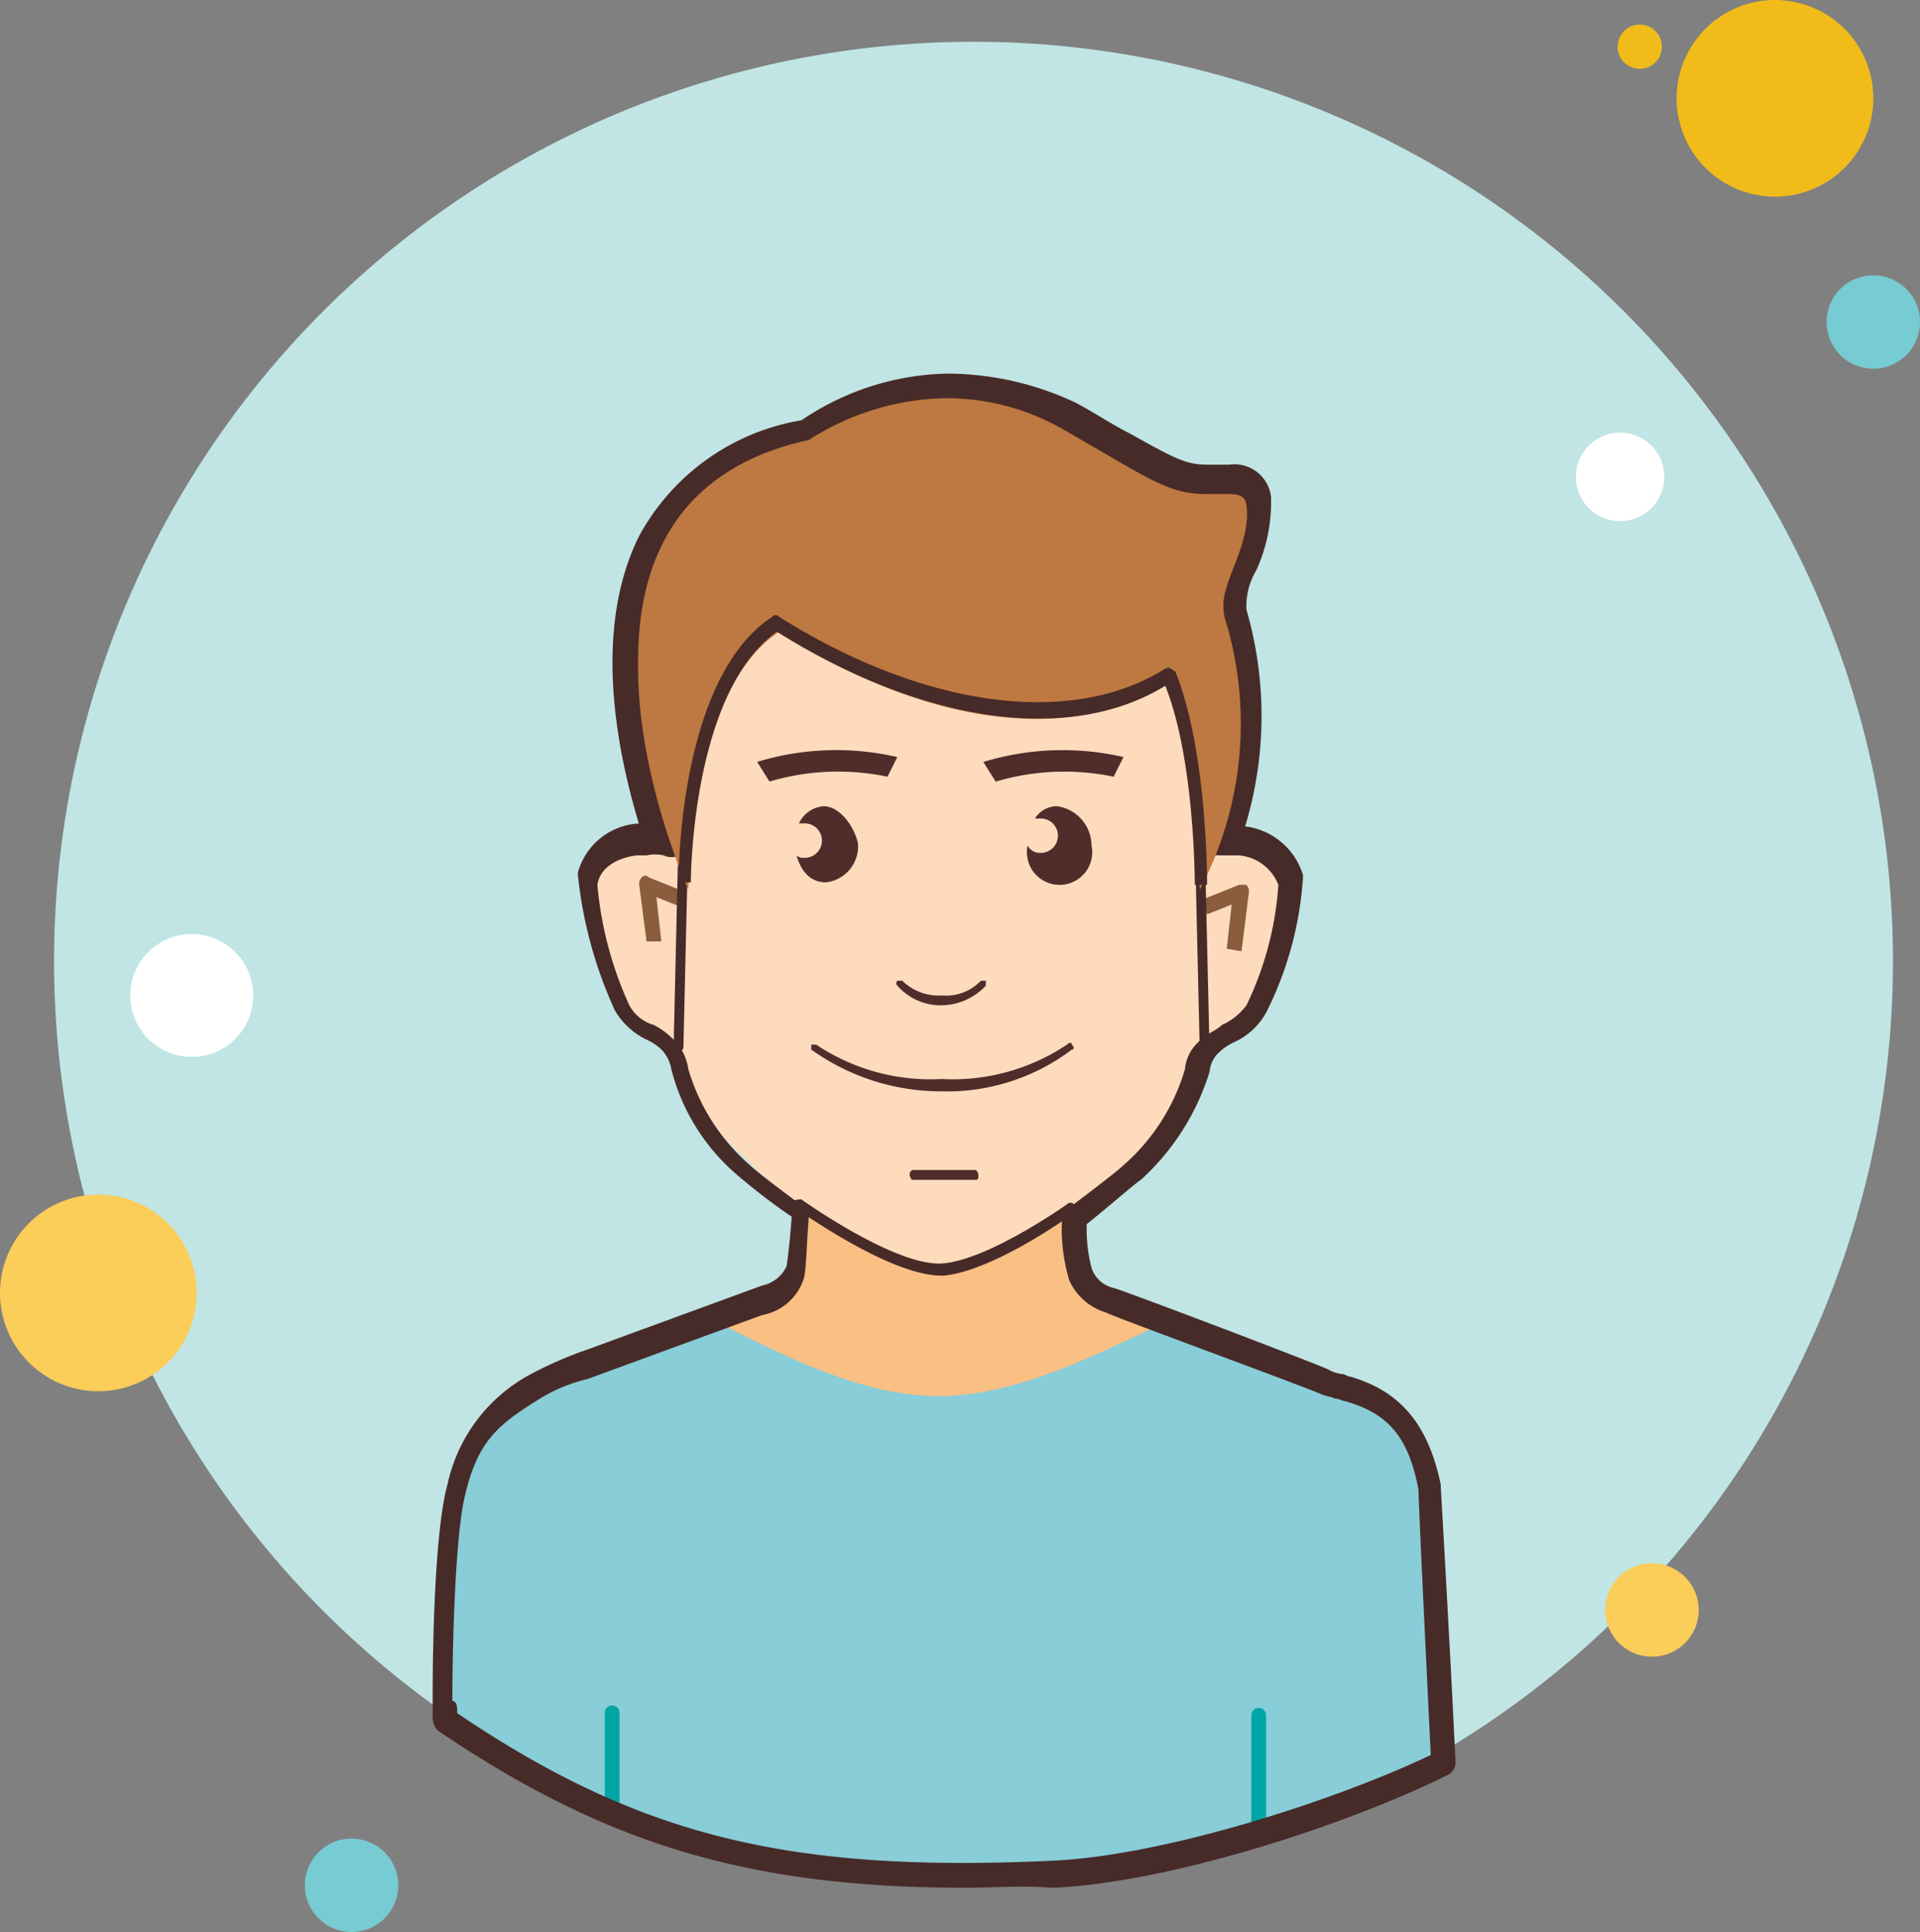 <svg xmlns="http://www.w3.org/2000/svg" width="94.944" height="95.552" viewBox="0 0 94.944 95.552">
  <rect x="0" y="0" width="94.944" height="95.552" fill="#808080" stroke="none"/>
  <g id="team-size" transform="translate(0 0)">
    <path id="Path_2654" data-name="Path 2654" d="M20.494,60.427a1.094,1.094,0,1,0,1.094,1.094,1.094,1.094,0,0,0-1.094-1.094ZM92.34,30.4a.851.851,0,1,0,.851.851A.851.851,0,0,0,92.34,30.4Z" transform="translate(-7.973 -5.844)" fill="#fff"/>
    <path id="Path_2655" data-name="Path 2655" d="M88.95,11.2a1.094,1.094,0,1,0,1.094,1.094A1.094,1.094,0,0,0,88.95,11.2ZM20.994,73.929a1.094,1.094,0,1,0,1.094,1.094A1.094,1.094,0,0,0,20.994,73.929Z" transform="translate(-7.865 -9.985)" fill="#f1bc19"/>
    <path id="Path_2656" data-name="Path 2656" d="M57.666,11.9a45.466,45.466,0,1,0,45.466,45.466A45.466,45.466,0,0,0,57.666,11.9Z" transform="translate(-9.526 -9.834)" fill="#c0e5e4"/>
    <path id="Path_2657" data-name="Path 2657" d="M83.063,10.2a4.863,4.863,0,1,0,4.863,4.863A4.863,4.863,0,0,0,83.063,10.2Z" transform="translate(4.709 -10.2)" fill="#f1bc19"/>
    <path id="Path_2658" data-name="Path 2658" d="M86.61,21.4a2.31,2.31,0,1,0,2.31,2.31,2.31,2.31,0,0,0-2.31-2.31Z" transform="translate(6.025 -7.785)" fill="#77cbd2"/>
    <path id="Path_2659" data-name="Path 2659" d="M91.693,77.035A2.31,2.31,0,1,0,94,79.345a2.31,2.31,0,0,0-2.31-2.31ZM14.863,58.8a4.863,4.863,0,1,0,4.863,4.863A4.863,4.863,0,0,0,14.863,58.8Z" transform="translate(-10 0.281)" fill="#fbcd59"/>
    <path id="Path_2660" data-name="Path 2660" d="M24.71,85a2.31,2.31,0,1,0,2.31,2.31A2.31,2.31,0,0,0,24.71,85Z" transform="translate(-7.326 5.932)" fill="#77cbd2"/>
    <path id="Path_2661" data-name="Path 2661" d="M88.97,27.8a2.188,2.188,0,1,0,2.188,2.188A2.188,2.188,0,0,0,88.97,27.8ZM18.339,52.6a3.039,3.039,0,1,0,3.039,3.039A3.039,3.039,0,0,0,18.339,52.6Z" transform="translate(-8.857 -6.404)" fill="#fff"/>
    <path id="Path_2662" data-name="Path 2662" d="M76.748,73.2c-.486-2.553-1.58-4.133-4.012-4.863-.122,0-.243-.122-.365-.122-.243-.122-.486-.122-.729-.243-1.459-.608-10.576-4.012-10.576-4.012a2.294,2.294,0,0,1-1.459-1.337,9.588,9.588,0,0,1-.243-3.525,45.235,45.235,0,0,1-6.078,1.7c-2.31.243-7.294-2.8-7.294-2.8s-.122,3.647-.243,4.5a2.009,2.009,0,0,1-1.58,1.337l-8.874,3.282a10.318,10.318,0,0,0-2.674,1.094,9.516,9.516,0,0,0-3.89,5.106s-.608,4.012-.608,4.133c0,.608-.122,1.216-.122,1.824,9.482,6.443,17.019,8.145,30.027,7.659,5.957-.243,14.71-3.161,19.329-5.471A67.948,67.948,0,0,0,76.748,73.2Z" transform="translate(-6.118 0.109)" fill="#fabf82"/>
    <path id="Path_2663" data-name="Path 2663" d="M72.737,67.082c-.122,0-.243-.122-.365-.122-.243-.122-.486-.122-.729-.243-.973-.365-4.741-1.824-7.537-2.8h-.122c-3.161,1.459-7.416,3.769-11.427,3.769S44.533,65.5,41.129,63.8l-.365.122-5.471,1.945a10.318,10.318,0,0,0-2.674,1.094,9.516,9.516,0,0,0-3.89,5.106s-.608,4.012-.608,4.133c0,.608-.122,6.565-.122,7.294,9.482,6.443,17.019,8.145,30.027,7.659,5.957-.243,14.71-3.161,19.329-5.471-.243-5.106-.729-13.616-.729-13.616C76.262,69.392,75.168,67.933,72.737,67.082Z" transform="translate(-6.118 1.36)" fill="#88cdd7"/>
    <path id="Path_2664" data-name="Path 2664" d="M37.945,50.8c-.243-.365-4.62-10.455-1.216-17.141a10.875,10.875,0,0,1,7.537-5.471A12.382,12.382,0,0,1,51.317,26a11.515,11.515,0,0,1,5.957,1.58q1.459.912,2.553,1.459c2.188,1.216,2.918,1.7,4.133,1.7h1.094c1.094,0,1.459.608,1.459,1.094a5.951,5.951,0,0,1-.729,3.282,4.185,4.185,0,0,0-.486,2.31A18.885,18.885,0,0,1,63.96,51.043l-.851,1.7V50.557s0-5.714-1.337-9.361a12.158,12.158,0,0,1-6.078,1.459c-3.89,0-8.267-1.459-12.643-4.133-3.89,3.039-3.89,12.035-3.89,12.035v2.8Z" transform="translate(-4.514 -6.793)" fill="#be7841"/>
    <path id="Path_2665" data-name="Path 2665" d="M51.552,26.616a11.623,11.623,0,0,1,5.714,1.58c4.255,2.431,5.106,3.161,7.051,3.161h1.094c.486,0,.851.122.851.608.243,2.188-1.58,4.012-1.094,5.714a17.643,17.643,0,0,1-1.337,13.129s0-6.565-1.7-10.212a11.806,11.806,0,0,1-6.443,1.7c-3.769,0-8.145-1.337-12.643-4.255-4.5,2.8-4.376,12.521-4.376,12.521s-8.51-18.721,5.957-21.882a12.931,12.931,0,0,1,6.929-2.067m0-1.216v0a13.282,13.282,0,0,0-7.294,2.31,11.238,11.238,0,0,0-8.023,5.714c-3.525,7.051,1.094,17.263,1.216,17.749l2.31,5.106V50.564c0-2.431.608-8.753,3.282-11.306A24.074,24.074,0,0,0,55.686,43.27,12.342,12.342,0,0,0,61.4,42.055a34.85,34.85,0,0,1,1.094,8.51v4.5l2.31-3.89a18.852,18.852,0,0,0,1.459-14.1,3.463,3.463,0,0,1,.486-1.945,8.119,8.119,0,0,0,.729-3.647,1.822,1.822,0,0,0-2.067-1.58H64.317c-1.094,0-1.7-.365-3.89-1.58-.729-.365-1.459-.851-2.553-1.459A14.974,14.974,0,0,0,51.552,25.4Z" transform="translate(-4.627 -6.922)" fill="#472b29"/>
    <path id="Path_2666" data-name="Path 2666" d="M34.965,85.192a.322.322,0,0,1-.365-.365V79.965a.365.365,0,1,1,.729,0v4.863A.322.322,0,0,1,34.965,85.192Zm31.972.851a.322.322,0,0,1-.365-.365V80.086a.365.365,0,1,1,.729,0v5.592A.322.322,0,0,1,66.937,86.043Z" transform="translate(-4.694 4.767)" fill="#00a5a5"/>
    <path id="Path_2667" data-name="Path 2667" d="M66.137,47.063h-.486c-1.216,0-1.094.365-.973-.365.122-1.337-.486-6.443-.486-6.808,0-5.471-5.714-9.847-12.765-10.09h-.243c-7.051.243-12.765,4.62-12.765,10.09,0,.243-.122,5.471-.122,6.808,0,.729-.243.243-1.459.365h-.486A2.651,2.651,0,0,0,33.8,49.008c.122.122.729,4.5,1.7,6.321.486.973,1.337,1.094,2.188,1.7a1.852,1.852,0,0,1,.729,1.216A11.2,11.2,0,0,0,41.7,63.231c.729.729,5.471,5.714,9.6,5.471,4.133-.122,8.874-4.863,9.6-5.471a11.2,11.2,0,0,0,3.282-4.984,1.612,1.612,0,0,1,.729-1.216c.851-.608,1.7-.729,2.188-1.7.973-1.7,1.58-6.2,1.7-6.321A2.933,2.933,0,0,0,66.137,47.063Z" transform="translate(-4.867 -5.973)" fill="#fddbbc"/>
    <path id="Path_2668" data-name="Path 2668" d="M49.918,53.338a3.044,3.044,0,0,0,2.188-.973v-.243h-.243a2.393,2.393,0,0,1-1.945.729,2.567,2.567,0,0,1-1.945-.729h-.243a.168.168,0,0,0,0,.243A2.847,2.847,0,0,0,49.918,53.338ZM47.243,42.033l.486-.973A13.418,13.418,0,0,0,40.8,41.3l.608.973A11.883,11.883,0,0,1,47.243,42.033Zm11.184,0,.486-.973a13.418,13.418,0,0,0-6.929.243l.608.973A11.883,11.883,0,0,1,58.427,42.033ZM44.082,43.491a1.464,1.464,0,0,0-1.216.851h.243a.851.851,0,1,1,0,1.7.447.447,0,0,1-.365-.122c.243.851.729,1.337,1.459,1.337a1.794,1.794,0,0,0,1.58-1.945C45.541,44.342,44.812,43.491,44.082,43.491Zm11.549,0a1.277,1.277,0,0,0-1.094.608h.243a.851.851,0,1,1,0,1.7.669.669,0,0,1-.608-.365,1.615,1.615,0,1,0,3.161,0A1.979,1.979,0,0,0,55.631,43.491Zm.729,12.035c.122,0,.122-.122,0-.243h0c0-.122-.122-.122-.243,0a10.165,10.165,0,0,1-6.2,1.7,10.165,10.165,0,0,1-6.2-1.7h-.243v.243a11.008,11.008,0,0,0,6.443,2.067A10.222,10.222,0,0,0,56.361,55.527ZM51.619,61.97c.122,0,.122-.122.122-.243a.424.424,0,0,0-.122-.243H48.459c-.122.122-.122.122-.122.243a.424.424,0,0,0,.122.243Z" transform="translate(-3.357 -3.618)" fill="#512c2b"/>
    <path id="Path_2669" data-name="Path 2669" d="M53.98,99.423c-10.819,0-17.87-2.188-26.137-7.78a.929.929,0,0,1-.243-.608V89.819c0-2.674.122-8.145.729-10.333a8.12,8.12,0,0,1,4.133-5.471,19.4,19.4,0,0,1,2.8-1.216l8.631-3.161a1.712,1.712,0,0,0,1.216-.973c0-.122.122-.729.243-2.431A30.138,30.138,0,0,1,42.8,64.29a10.2,10.2,0,0,1-3.4-5.349,1.831,1.831,0,0,0-.486-.973,2.543,2.543,0,0,0-.729-.486,3.641,3.641,0,0,1-1.58-1.459,21.363,21.363,0,0,1-1.824-6.686v-.122a3.3,3.3,0,0,1,3.161-2.431H39.27c0-1.459,0-4.62.122-5.957v-.608c0-5.714,5.835-10.455,13.129-10.819h.122l.122.608V29.4h.122c7.416.243,13.251,4.984,13.251,10.819a3.91,3.91,0,0,0,.122.973,35.8,35.8,0,0,1,.365,5.592v.122h.851a3.424,3.424,0,0,1,3.161,2.431v.122a17.32,17.32,0,0,1-1.824,6.686,3.468,3.468,0,0,1-1.58,1.459,2.543,2.543,0,0,0-.729.486,1.453,1.453,0,0,0-.486.973,12.006,12.006,0,0,1-3.4,5.349c-.365.243-1.459,1.216-2.674,2.188a7.6,7.6,0,0,0,.243,2.188,1.5,1.5,0,0,0,1.094.973c.486.122,9.118,3.4,10.576,4.012a1.728,1.728,0,0,0,.729.243c.122,0,.243.122.365.122,2.553.729,3.89,2.431,4.5,5.349v.122s.486,8.388.729,13.616a.669.669,0,0,1-.365.608c-4.863,2.431-13.737,5.349-19.572,5.592C56.776,99.3,55.317,99.423,53.98,99.423ZM28.816,90.791c9,6.078,16.412,7.9,29.419,7.294,5.471-.243,13.859-2.918,18.721-5.227-.243-4.984-.608-12.521-.608-13.129-.486-2.553-1.459-3.769-3.647-4.376-.122,0-.243-.122-.486-.122-.243-.122-.486-.122-.729-.243-1.459-.608-10.455-3.89-10.576-4.012a2.907,2.907,0,0,1-1.824-1.58,8.816,8.816,0,0,1-.365-3.039.632.632,0,0,1,.243-.486c1.459-1.094,2.553-1.945,2.8-2.188A10.055,10.055,0,0,0,64.8,58.941a2.07,2.07,0,0,1,.973-1.58c.243-.243.608-.365.851-.608a3.087,3.087,0,0,0,1.216-.973,16.128,16.128,0,0,0,1.58-5.957,2.3,2.3,0,0,0-1.945-1.459h-.608c-.729,0-.973,0-1.216-.365a1.157,1.157,0,0,1-.243-.851v-.122a47.291,47.291,0,0,0-.365-5.349,5.345,5.345,0,0,1-.122-1.094c0-5.106-5.349-9.361-12.157-9.6h-.243c-6.808.243-12.157,4.5-12.157,9.6v.608c0,1.459-.122,5.106-.122,6.2a1.157,1.157,0,0,1-.243.851.918.918,0,0,1-.973.122,1.986,1.986,0,0,0-.851,0H37.69c-.973.122-1.824.608-1.945,1.459a18.148,18.148,0,0,0,1.58,5.957,2.005,2.005,0,0,0,1.216.973,3.694,3.694,0,0,1,.851.608,2.567,2.567,0,0,1,.851,1.58,10.055,10.055,0,0,0,3.039,4.741c.243.243,1.337,1.094,2.674,2.067a.922.922,0,0,1,.243.486c-.122,1.58-.122,2.553-.243,3.039A2.652,2.652,0,0,1,43.89,71.1l-8.631,3.161a8.1,8.1,0,0,0-2.553,1.094c-1.945,1.216-2.918,2.067-3.525,4.741-.486,2.067-.608,7.659-.608,10.09C28.816,90.184,28.816,90.548,28.816,90.791Z" transform="translate(-6.204 -6.059)" fill="#472b29"/>
    <path id="Path_2670" data-name="Path 2670" d="M65.784,49.563l-.729-.122.243-2.188-1.216.486-.243-.729,1.824-.729h.365a.447.447,0,0,1,.122.365Zm-29.419-.486L36,46.281a.447.447,0,0,1,.122-.365.228.228,0,0,1,.365,0l1.824.729-.243.729-1.216-.486.243,2.188Z" transform="translate(-4.392 -2.517)" fill="#895d3d"/>
    <path id="Path_2671" data-name="Path 2671" d="M37.643,54.941h0A.261.261,0,0,1,37.4,54.7l.243-10.455A.261.261,0,0,1,37.886,44h0a.261.261,0,0,1,.243.243L37.886,54.7A.261.261,0,0,1,37.643,54.941Zm26.015,0a.261.261,0,0,1-.243-.243l-.243-10.455A.261.261,0,0,1,63.415,44h0a.261.261,0,0,1,.243.243L63.9,54.7a.261.261,0,0,1-.243.243ZM50.651,66c-2.553,0-6.929-3.161-7.172-3.282a.447.447,0,0,1-.122-.365c0-.122.243-.122.365-.122,0,0,4.741,3.4,7.051,3.161s6.078-2.918,6.078-2.918c.122-.122.365-.122.365.122s.122.365-.122.365c-.122.122-3.89,2.8-6.322,3.039Z" transform="translate(-4.091 -2.911)" fill="#472b29"/>
    <path id="Path_2672" data-name="Path 2672" d="M66.037,31.715c-.122-.729-.851-.608-1.58-.486-2.31.122-2.8-.608-7.537-3.161A11.5,11.5,0,0,0,44.4,28.8C29.931,31.959,38.441,50.68,38.441,50.68s0-9.847,4.5-12.765c7.537,4.863,14.71,5.471,19.086,2.553,1.7,3.769,1.7,10.212,1.7,10.212a17.643,17.643,0,0,0,1.337-13.129c-.729-1.945,1.216-3.647.973-5.835Z" transform="translate(-4.402 -6.673)" fill="#be7841"/>
    <g id="Group_67270" data-name="Group 67270" transform="translate(33.553 30.422)">
      <path id="Path_2673" data-name="Path 2673" d="M63.737,48.567h-.608c0-.122,0-6.2-1.459-9.847-4.741,2.918-12.035,1.824-19.208-2.674-4.255,3.039-4.255,12.4-4.255,12.4H37.6c0-.365,0-10.09,4.62-13.129a.228.228,0,0,1,.365,0c7.172,4.5,14.467,5.471,19.086,2.553.122,0,.122-.122.243,0,.122,0,.122.122.243.122C63.737,41.881,63.737,48.2,63.737,48.567Z" transform="translate(-37.6 -35.225)" fill="#472b29"/>
    </g>
  </g>
</svg>
